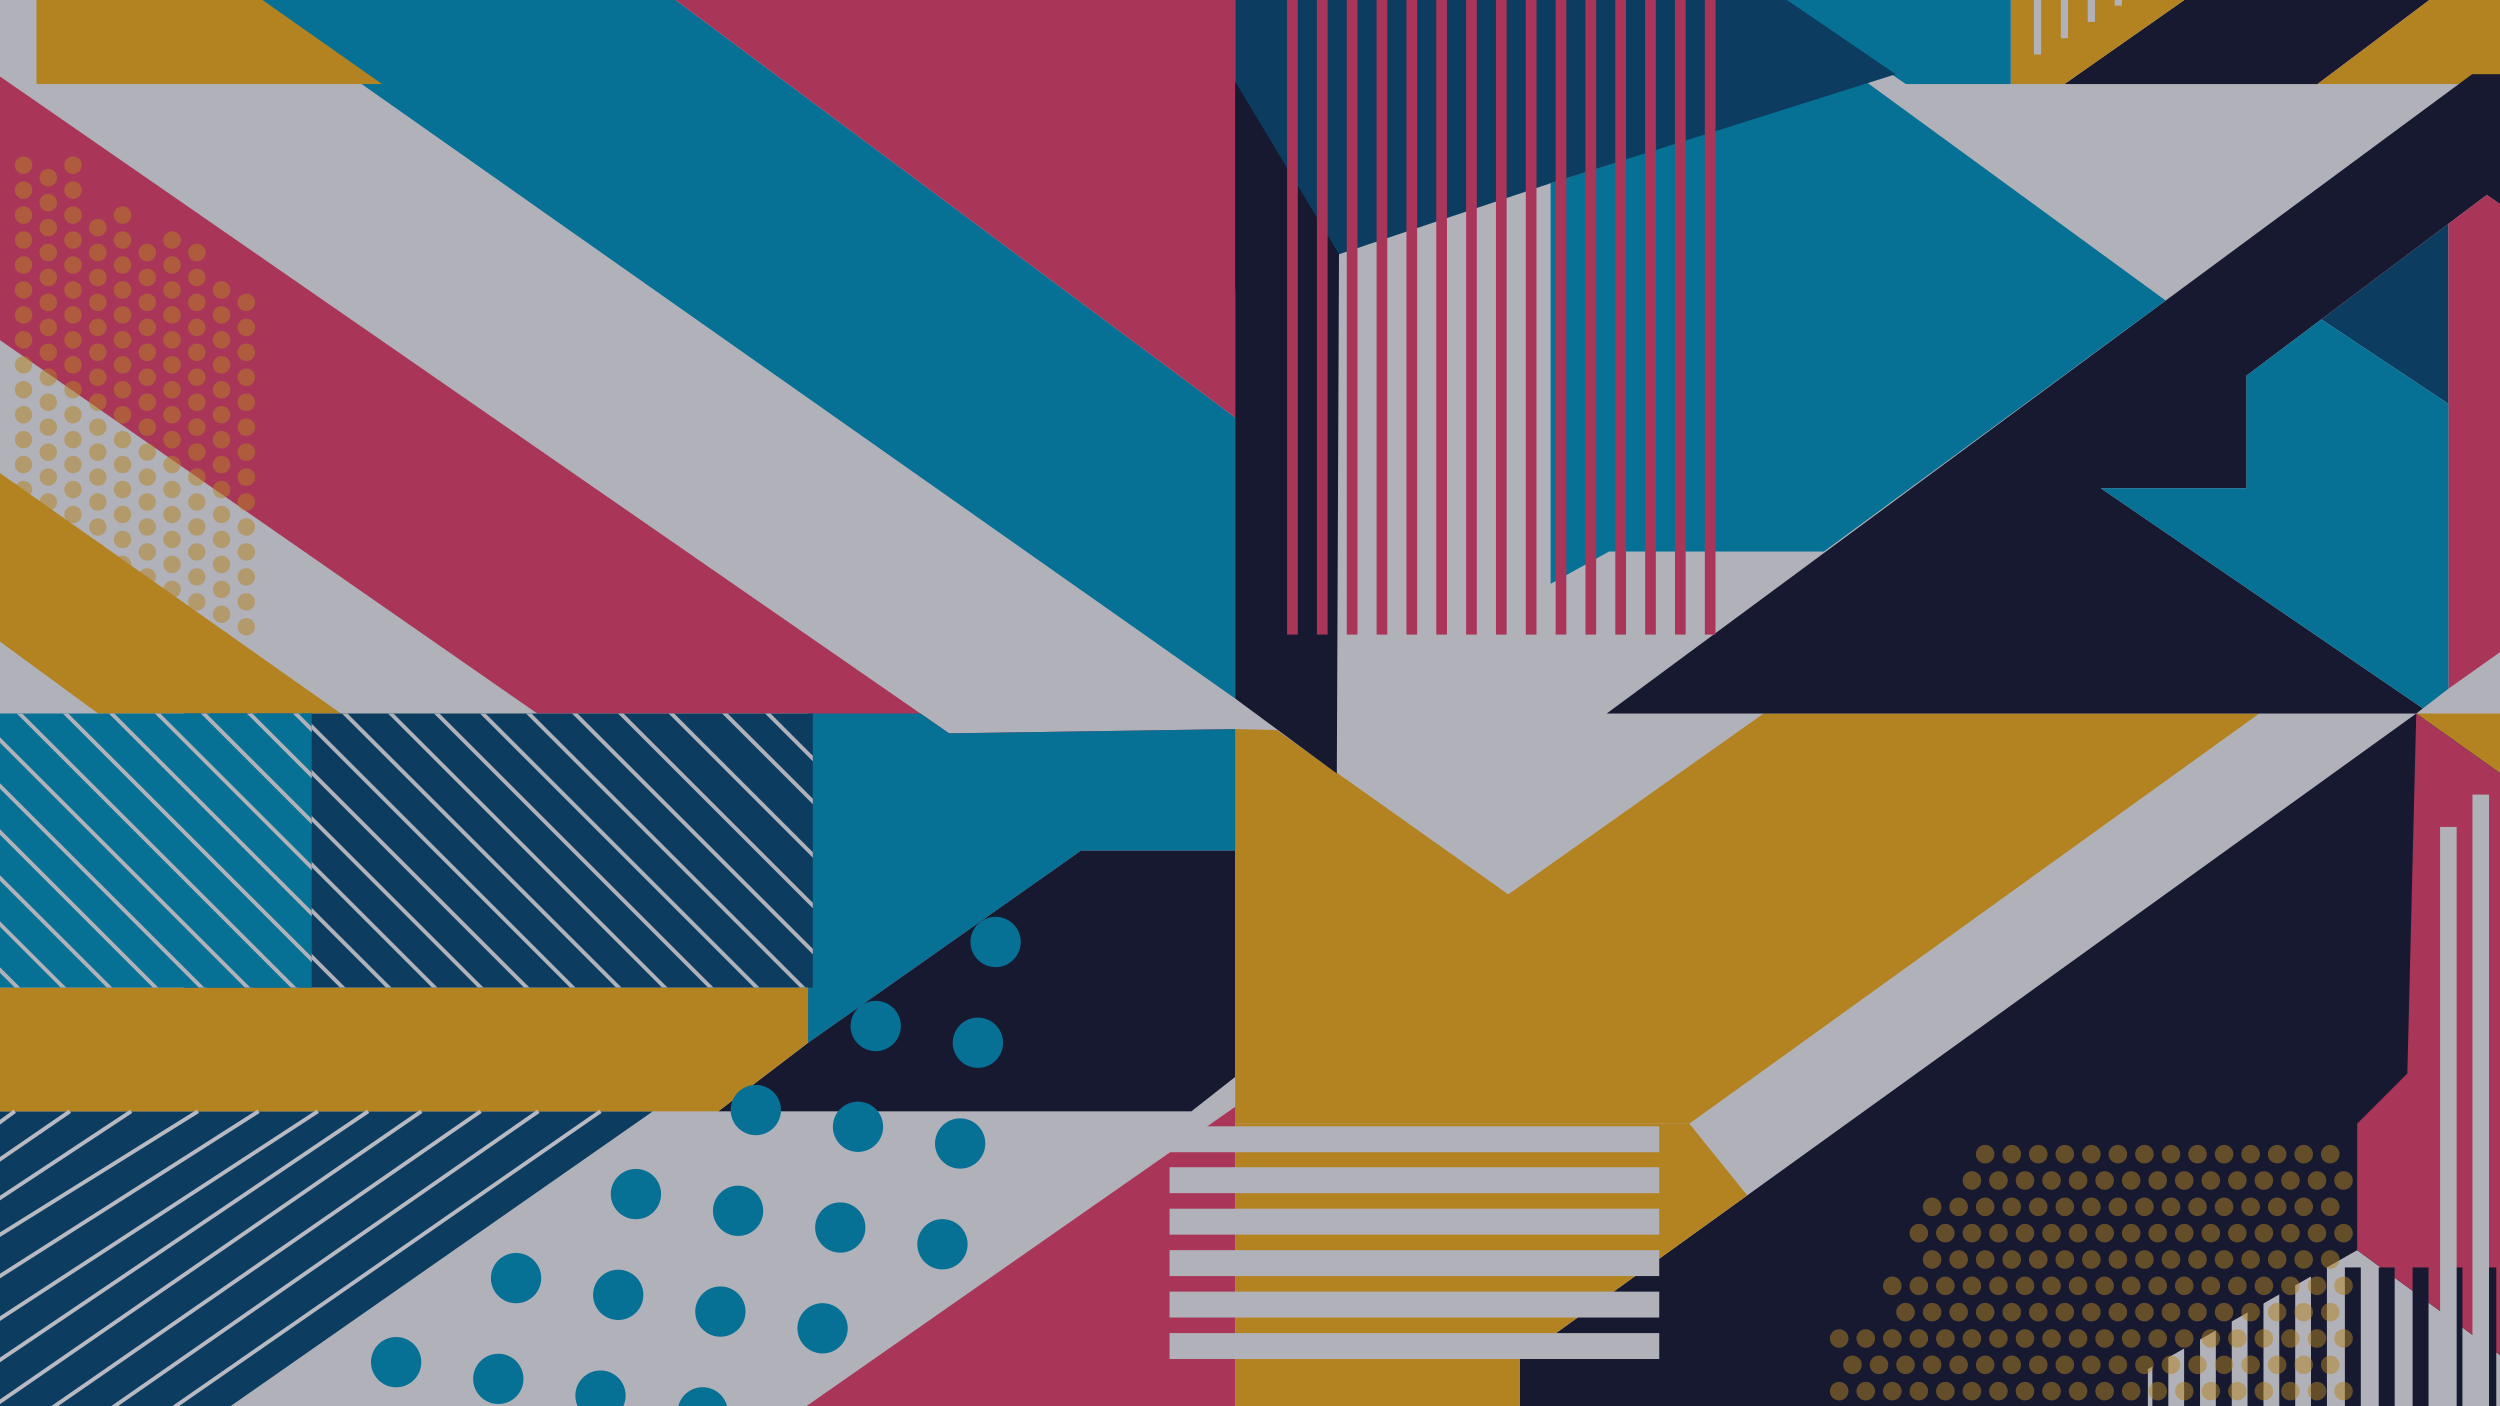 <svg xmlns="http://www.w3.org/2000/svg" xmlns:xlink="http://www.w3.org/1999/xlink" id="Calque_1" viewBox="0 0 1920 1080"><rect x="0" y="0" width="1920" height="1080" fill="#333333" stroke="none"/><defs><style>.cls-1,.cls-2,.cls-3{fill:none;}.cls-4,.cls-5{fill:#084d76;}.cls-6,.cls-5,.cls-7,.cls-8,.cls-9,.cls-10{isolation:isolate;}.cls-6,.cls-11{fill:#f6b01c;}.cls-12{fill:#f4f4f4;}.cls-2{stroke:#fff;}.cls-2,.cls-3{stroke-miterlimit:10;stroke-width:3.01px;}.cls-13,.cls-9{fill:#0096c0;}.cls-7{opacity:.3;}.cls-7,.cls-8{fill:#171931;}.cls-14{clip-path:url(#clippath-1);}.cls-15,.cls-10{fill:#e8436a;}.cls-3{stroke:#f4f4f4;}.cls-16{opacity:.5;}.cls-17{clip-path:url(#clippath);}</style><clipPath id="clippath"><polygon class="cls-1" points="624.24 547.98 296.76 547.98 141.18 547.98 141.18 758.43 624.24 758.43 624.24 547.98"></polygon></clipPath><clipPath id="clippath-1"><polygon class="cls-1" points="239.38 547.98 75.38 547.98 -2.53 547.98 -2.53 758.43 239.38 758.43 239.38 547.98"></polygon></clipPath></defs><path class="cls-12" d="M1555.44-418.37h396.69v-.37H-2.53v1932.72h1954.65V-418.37h-396.69Z"></path><path class="cls-9" d="M948.63,320.63L483.6-26.25h0l-69.96-52.19h0L-2.53-388.88V-132.61l951.16,669.11v-215.87Z"></path><path class="cls-6" d="M239.38,547.98h22.49L-2.53,361.54v129.38l77.91,57.05h164Z"></path><path class="cls-1" d="M-2.53,490.92v57.05h77.91L-2.53,490.92Z"></path><path class="cls-1" d="M412.57,547.98L-2.53,259.5v102.04l264.39,186.43h150.71Z"></path><path class="cls-6" d="M28.04,64.55h265.33H28.04V-122.09L293.37,64.55"></path><path class="cls-10" d="M620.64,547.98h86.25-86.25v252.82l209.63-147.6h118.36v-93.27l-219.74,3.27L-2.53,57v202.5l415.1,288.47h208.06Z"></path><polygon class="cls-1" points="1544.21 64.55 1544.21 -135.05 1414.36 -135.05 1267.4 -239.73 1142.91 -154.18 1463.68 64.55 1544.21 64.55"></polygon><polygon class="cls-1" points="948.63 862.96 948.63 1080.12 1167.23 1230.92 1167.23 1084.92 1167.23 1043.84 1855.68 547.98 1735.08 547.98 1297.41 862.96 948.63 862.96"></polygon><polygon class="cls-8" points="830.27 653.2 620.64 800.8 551.61 853.48 914.99 853.48 948.63 827.06 948.63 653.2 830.27 653.2"></polygon><polygon class="cls-8" points="1779.81 64.55 1952.12 -64.9 1952.12 -192.46 1585.49 64.55 1779.81 64.55"></polygon><path class="cls-6" d="M1561.64-418.38h390.48v-.37h-407.91V64.55h41.28l366.64-257.02v-225.91h-390.48Z"></path><polygon class="cls-6" points="980.47 560.65 948.63 559.93 948.63 653.2 948.63 827.06 948.63 850.01 948.63 862.96 1297.41 862.96 1735.08 547.98 1354.4 547.98 1158.35 686.88 980.47 560.65"></polygon><polygon class="cls-6" points="1899.39 64.55 1924.46 64.55 1952.12 41.87 1952.12 -64.9 1779.81 64.55 1899.39 64.55"></polygon><polygon class="cls-10" points="483.6 -26.25 948.63 320.63 948.63 -26.25 483.6 -26.25"></polygon><polygon class="cls-1" points="1860.8 544.03 1855.68 547.98 1866.59 547.98 1860.8 544.03"></polygon><polygon class="cls-6" points="1855.68 547.98 1952.12 616.56 1952.12 547.98 1866.59 547.98 1855.68 547.98"></polygon><polygon class="cls-1" points="1880.36 310.12 1782.75 245.28 1725.33 288.45 1725.33 374.98 1613.35 374.98 1860.8 544.03 1880.36 528.96 1880.36 310.12"></polygon><polygon class="cls-5" points="1880.36 171.91 1782.75 245.28 1880.36 310.12 1880.36 171.91"></polygon><polygon class="cls-8" points="1167.23 1043.84 1167.23 1084.92 1649.56 1084.92 1649.56 1051.45 1810.32 960.13 1810.32 862.96 1848.85 824.42 1848.85 553.01 1848.85 824.42 1810.32 862.96 1810.32 960.13 1952.12 1064.34 1952.12 616.56 1855.68 547.98 1167.23 1043.84"></polygon><polygon class="cls-8" points="1924.03 57 1898.55 57 1233.94 547.98 1354.4 547.98 1735.08 547.98 1855.68 547.98 1860.8 544.03 1613.35 374.98 1725.33 374.98 1725.33 288.45 1782.75 245.28 1782.75 245.28 1782.75 245.28 1880.36 171.91 1880.36 171.91 1880.36 171.91 1909.85 149.74 1952.12 178.99 1952.12 57 1924.03 57"></polygon><polygon class="cls-1" points="1649.56 1051.45 1649.56 1084.92 1676.63 1084.92 1299.46 1350.36 1251.16 1319.76 1167.25 1378.81 1221.55 1420.88 1358.55 1513.98 1462 1513.98 1856.31 1243.3 1856.31 1207.53 1786.8 1164.92 1666.13 1252.9 1323.81 1490.37 1666.13 1252.9 1603.82 1207.23 1719.41 1123.62 1786.8 1164.92 1786.8 1164.92 1786.8 1164.92 1856.31 1207.53 1856.31 1207.53 1856.31 1207.53 1952.12 1266.26 1952.12 1064.34 1810.32 960.13 1649.56 1051.45"></polygon><polygon class="cls-1" points="1860.8 544.03 1866.59 547.98 1952.12 547.98 1952.12 478.06 1880.36 528.96 1860.8 544.03"></polygon><polygon class="cls-10" points="1880.36 171.91 1880.36 310.12 1880.36 528.96 1952.12 478.06 1952.12 178.99 1909.85 149.74 1880.36 171.91"></polygon><polygon class="cls-10" points="530.95 1411.59 796.89 1225.36 848.71 1262.52 948.63 1189.52 948.63 1080.12 948.63 862.96 948.63 850.01 -2.53 1513.98 413.49 1513.98 413.49 1411.59 530.95 1411.59"></polygon><polygon class="cls-1" points="948.63 827.06 914.99 853.48 551.61 853.48 501.42 853.48 -2.53 1205.26 -2.53 1513.98 948.63 850.01 948.63 827.06"></polygon><polygon class="cls-5" points="-2.53 853.48 -2.53 1205.26 501.42 853.48 -2.53 853.48"></polygon><polygon class="cls-6" points="551.61 853.48 620.64 800.8 620.64 758.43 239.38 758.43 -2.53 758.43 -2.53 853.48 501.42 853.48 551.61 853.48"></polygon><polygon class="cls-13" points="728.89 563.2 948.63 559.93 948.63 653.2 830.27 653.2 620.64 800.8 620.64 547.98 706.89 547.98 728.89 563.2"></polygon><polygon class="cls-13" points="1142.91 -154.18 1463.68 64.55 1544.21 64.55 1544.21 -135.05 1414.36 -135.05 1267.4 -239.73 1142.91 -154.18"></polygon><polygon class="cls-1" points="1400.64 423.6 1663.25 230.83 1432.81 62.61 1190.88 140.71 1190.88 448.36 1235.65 423.6 1400.64 423.6"></polygon><path class="cls-1" d="M1898.55,57h-442.62l-325.87-222.21-10.78-7.35-170.65-116.37v848.86l31.84.72,177.88,126.23,196.05-138.91h-120.46L1898.55,57ZM1190.88,140.71l241.93-78.1,230.43,168.22-262.61,192.77h-164.99l-44.77,24.76V140.71Z"></path><polygon class="cls-13" points="1663.25 230.83 1432.81 62.61 1190.88 140.71 1190.88 448.36 1235.65 423.6 1400.64 423.6 1663.25 230.83"></polygon><polygon class="cls-13" points="1880.36 528.96 1860.8 544.03 1613.35 374.98 1725.33 374.98 1725.33 288.45 1782.75 245.28 1880.36 310.12 1880.36 528.96"></polygon><polygon class="cls-11" points="1341.85 918.06 1297.41 862.96 948.63 862.96 948.63 1080.12 1167.23 1084.92 1167.23 1043.84 1341.85 918.06"></polygon><rect class="cls-12" x="898.22" y="896.44" width="376.08" height="19.9"></rect><rect class="cls-12" x="898.22" y="865.01" width="376.08" height="19.9"></rect><rect class="cls-12" x="898.22" y="928.29" width="376.08" height="19.9"></rect><rect class="cls-12" x="898.22" y="960.13" width="376.08" height="19.9"></rect><rect class="cls-12" x="898.22" y="991.97" width="376.08" height="19.9"></rect><rect class="cls-12" x="898.22" y="1023.82" width="376.08" height="19.9"></rect><circle class="cls-13" cx="723.8" cy="955.6" r="19.32"></circle><circle class="cls-13" cx="631.73" cy="1020.14" r="19.32"></circle><circle class="cls-13" cx="539.65" cy="1084.68" r="19.32"></circle><circle class="cls-13" cx="737.41" cy="878.21" r="19.32"></circle><circle class="cls-13" cx="645.33" cy="942.75" r="19.32"></circle><circle class="cls-13" cx="553.26" cy="1007.29" r="19.32"></circle><circle class="cls-13" cx="461.18" cy="1071.83" r="19.32"></circle><circle class="cls-13" cx="751.02" cy="800.82" r="19.32"></circle><circle class="cls-13" cx="658.94" cy="865.36" r="19.32"></circle><circle class="cls-13" cx="566.86" cy="929.9" r="19.32"></circle><circle class="cls-13" cx="474.79" cy="994.44" r="19.32"></circle><circle class="cls-13" cx="382.71" cy="1058.98" r="19.32"></circle><circle class="cls-13" cx="764.62" cy="723.43" r="19.32"></circle><circle class="cls-13" cx="672.55" cy="787.97" r="19.32"></circle><circle class="cls-13" cx="580.47" cy="852.51" r="19.32"></circle><circle class="cls-13" cx="488.39" cy="917.05" r="19.32"></circle><circle class="cls-13" cx="396.32" cy="981.59" r="19.32"></circle><circle class="cls-13" cx="304.24" cy="1046.13" r="19.32"></circle><line class="cls-2" x1="461.18" y1="853.48" x2="-2.53" y2="1175.22"></line><line class="cls-2" x1="-2.53" y1="1142.84" x2="413.49" y2="853.48"></line><line class="cls-2" x1="369.11" y1="853.48" x2="-2.53" y2="1110.68"></line><line class="cls-2" x1="-2.53" y1="1078.3" x2="323.56" y2="853.48"></line><line class="cls-2" x1="282.74" y1="853.48" x2="-2.53" y2="1046.13"></line><line class="cls-2" x1="244.1" y1="853.48" x2="-2.53" y2="1014.35"></line><line class="cls-2" x1="-2.53" y1="981.59" x2="198.56" y2="853.48"></line><line class="cls-2" x1="152.03" y1="853.48" x2="-2.53" y2="949.81"></line><line class="cls-2" x1="-2.53" y1="921.74" x2="100.77" y2="853.48"></line><line class="cls-2" x1="53.69" y1="853.48" x2="-2.53" y2="892.1"></line><line class="cls-2" x1="-2.53" y1="863.68" x2="11.35" y2="853.48"></line><rect class="cls-5" x="141.18" y="547.98" width="483.06" height="210.45"></rect><g class="cls-17"><line class="cls-3" x1="-151.52" y1="520.45" x2="120.78" y2="792.75"></line><line class="cls-3" x1="-116.19" y1="520.45" x2="156.12" y2="792.75"></line><line class="cls-3" x1="-80.85" y1="520.45" x2="191.46" y2="792.75"></line><line class="cls-3" x1="-45.51" y1="520.45" x2="226.8" y2="792.75"></line><line class="cls-3" x1="-10.17" y1="520.45" x2="262.13" y2="792.75"></line><line class="cls-3" x1="25.17" y1="520.45" x2="297.47" y2="792.75"></line><line class="cls-3" x1="60.51" y1="520.45" x2="332.81" y2="792.75"></line><line class="cls-3" x1="95.85" y1="520.45" x2="368.15" y2="792.75"></line><line class="cls-3" x1="131.18" y1="520.45" x2="403.49" y2="792.75"></line><line class="cls-3" x1="166.52" y1="520.45" x2="438.83" y2="792.75"></line><line class="cls-3" x1="201.86" y1="520.45" x2="474.17" y2="792.75"></line><line class="cls-3" x1="237.2" y1="520.45" x2="509.5" y2="792.75"></line><line class="cls-3" x1="272.54" y1="520.45" x2="544.84" y2="792.75"></line><line class="cls-3" x1="307.88" y1="520.45" x2="580.18" y2="792.75"></line><line class="cls-3" x1="343.22" y1="520.45" x2="615.52" y2="792.75"></line><line class="cls-3" x1="378.55" y1="520.45" x2="650.86" y2="792.75"></line><line class="cls-3" x1="413.89" y1="520.45" x2="686.2" y2="792.75"></line><line class="cls-3" x1="449.23" y1="520.45" x2="721.54" y2="792.75"></line><line class="cls-3" x1="488.09" y1="520.45" x2="760.39" y2="792.75"></line><line class="cls-3" x1="529.18" y1="520.45" x2="801.48" y2="792.75"></line><line class="cls-3" x1="562.13" y1="520.45" x2="834.43" y2="792.75"></line></g><rect class="cls-9" x="-2.53" y="547.98" width="241.91" height="210.45"></rect><g class="cls-14"><line class="cls-3" x1="-259.9" y1="520.45" x2="12.41" y2="792.75"></line><line class="cls-3" x1="-224.56" y1="520.45" x2="47.75" y2="792.75"></line><line class="cls-3" x1="-189.22" y1="520.45" x2="83.08" y2="792.75"></line><line class="cls-3" x1="-153.88" y1="520.45" x2="118.42" y2="792.75"></line><line class="cls-3" x1="-118.54" y1="520.45" x2="153.76" y2="792.75"></line><line class="cls-3" x1="-83.2" y1="520.45" x2="189.1" y2="792.75"></line><line class="cls-3" x1="-47.87" y1="520.45" x2="224.44" y2="792.75"></line><line class="cls-3" x1="-12.53" y1="520.45" x2="259.78" y2="792.75"></line><line class="cls-3" x1="22.81" y1="520.45" x2="295.12" y2="792.75"></line><line class="cls-3" x1="58.15" y1="520.45" x2="330.45" y2="792.75"></line><line class="cls-3" x1="93.49" y1="520.45" x2="365.79" y2="792.75"></line><line class="cls-3" x1="128.83" y1="520.45" x2="401.13" y2="792.75"></line><line class="cls-3" x1="164.17" y1="520.45" x2="436.47" y2="792.75"></line><line class="cls-3" x1="199.5" y1="520.45" x2="471.81" y2="792.75"></line><line class="cls-3" x1="234.84" y1="520.45" x2="507.15" y2="792.75"></line><line class="cls-3" x1="270.18" y1="520.45" x2="542.49" y2="792.75"></line><line class="cls-3" x1="305.52" y1="520.45" x2="577.82" y2="792.75"></line></g><polygon class="cls-15" points="1855.68 547.98 1952.12 616.56 1952.12 1064.34 1810.32 960.13 1810.32 862.96 1848.85 824.42 1855.68 547.98"></polygon><rect class="cls-8" x="1653.04" y="851.59" width="12.23" height="292.09"></rect><rect class="cls-8" x="1677.4" y="875.95" width="12.23" height="292.09"></rect><rect class="cls-8" x="1701.76" y="900.31" width="12.23" height="292.09"></rect><rect class="cls-8" x="1726.12" y="924.67" width="12.23" height="292.09"></rect><rect class="cls-8" x="1750.48" y="949.03" width="12.23" height="292.09"></rect><rect class="cls-8" x="1774.84" y="973.39" width="12.23" height="292.09"></rect><rect class="cls-8" x="1800.86" y="973.39" width="12.23" height="292.09"></rect><rect class="cls-8" x="1826.87" y="973.39" width="12.23" height="292.09"></rect><rect class="cls-8" x="1852.88" y="973.39" width="12.23" height="292.09"></rect><rect class="cls-8" x="1878.9" y="973.39" width="12.23" height="292.09"></rect><rect class="cls-8" x="1904.91" y="973.39" width="12.23" height="292.09"></rect><g class="cls-16"><circle class="cls-6" cx="1524.62" cy="886.39" r="7.14"></circle><circle class="cls-6" cx="1545.01" cy="886.39" r="7.14"></circle><circle class="cls-6" cx="1565.39" cy="886.39" r="7.14"></circle><circle class="cls-6" cx="1585.78" cy="886.39" r="7.14"></circle><circle class="cls-6" cx="1606.16" cy="886.39" r="7.14"></circle><circle class="cls-6" cx="1626.55" cy="886.39" r="7.14"></circle><circle class="cls-6" cx="1646.93" cy="886.39" r="7.14"></circle><circle class="cls-6" cx="1667.32" cy="886.39" r="7.14"></circle><circle class="cls-6" cx="1687.7" cy="886.39" r="7.14"></circle><circle class="cls-6" cx="1708.09" cy="886.39" r="7.14"></circle><circle class="cls-6" cx="1728.48" cy="886.39" r="7.14"></circle><circle class="cls-6" cx="1748.86" cy="886.39" r="7.14"></circle><circle class="cls-6" cx="1769.25" cy="886.39" r="7.14"></circle><circle class="cls-6" cx="1789.63" cy="886.39" r="7.14"></circle><circle class="cls-6" cx="1514.43" cy="906.61" r="7.14"></circle><circle class="cls-6" cx="1534.81" cy="906.61" r="7.14"></circle><circle class="cls-6" cx="1555.2" cy="906.61" r="7.14"></circle><circle class="cls-6" cx="1575.58" cy="906.61" r="7.14"></circle><circle class="cls-6" cx="1595.97" cy="906.61" r="7.14"></circle><circle class="cls-6" cx="1616.36" cy="906.61" r="7.14"></circle><circle class="cls-6" cx="1636.74" cy="906.61" r="7.14"></circle><circle class="cls-6" cx="1657.13" cy="906.61" r="7.14"></circle><circle class="cls-6" cx="1677.51" cy="906.61" r="7.14"></circle><circle class="cls-6" cx="1697.9" cy="906.61" r="7.14"></circle><circle class="cls-6" cx="1718.28" cy="906.61" r="7.14"></circle><circle class="cls-6" cx="1738.67" cy="906.61" r="7.14"></circle><circle class="cls-6" cx="1759.05" cy="906.61" r="7.14"></circle><circle class="cls-6" cx="1779.44" cy="906.61" r="7.14"></circle><circle class="cls-6" cx="1799.83" cy="906.61" r="7.14"></circle><circle class="cls-6" cx="1483.85" cy="926.84" r="7.14"></circle><circle class="cls-6" cx="1504.24" cy="926.84" r="7.14"></circle><circle class="cls-6" cx="1524.62" cy="926.84" r="7.14"></circle><circle class="cls-6" cx="1545.01" cy="926.84" r="7.14"></circle><circle class="cls-6" cx="1565.39" cy="926.84" r="7.14"></circle><circle class="cls-6" cx="1585.78" cy="926.84" r="7.14"></circle><circle class="cls-6" cx="1606.16" cy="926.84" r="7.14"></circle><circle class="cls-6" cx="1626.55" cy="926.84" r="7.14"></circle><circle class="cls-6" cx="1646.93" cy="926.84" r="7.14"></circle><circle class="cls-6" cx="1667.32" cy="926.84" r="7.14"></circle><circle class="cls-6" cx="1687.7" cy="926.84" r="7.14"></circle><circle class="cls-6" cx="1708.09" cy="926.84" r="7.14"></circle><circle class="cls-6" cx="1728.48" cy="926.84" r="7.14"></circle><circle class="cls-6" cx="1748.86" cy="926.84" r="7.14"></circle><circle class="cls-6" cx="1769.25" cy="926.84" r="7.14"></circle><circle class="cls-6" cx="1789.63" cy="926.84" r="7.14"></circle><circle class="cls-6" cx="1473.66" cy="947.06" r="7.14"></circle><circle class="cls-6" cx="1494.04" cy="947.06" r="7.14"></circle><circle class="cls-6" cx="1514.43" cy="947.06" r="7.14"></circle><circle class="cls-6" cx="1534.81" cy="947.06" r="7.14"></circle><circle class="cls-6" cx="1555.2" cy="947.06" r="7.14"></circle><circle class="cls-6" cx="1575.58" cy="947.06" r="7.14"></circle><circle class="cls-6" cx="1595.97" cy="947.06" r="7.14"></circle><circle class="cls-6" cx="1616.36" cy="947.06" r="7.14"></circle><circle class="cls-6" cx="1636.74" cy="947.06" r="7.14"></circle><circle class="cls-6" cx="1657.13" cy="947.06" r="7.14"></circle><circle class="cls-6" cx="1677.51" cy="947.06" r="7.14"></circle><circle class="cls-6" cx="1697.9" cy="947.06" r="7.14"></circle><circle class="cls-6" cx="1718.28" cy="947.06" r="7.14"></circle><circle class="cls-6" cx="1738.67" cy="947.06" r="7.14"></circle><circle class="cls-6" cx="1759.05" cy="947.06" r="7.14"></circle><circle class="cls-6" cx="1779.44" cy="947.06" r="7.14"></circle><circle class="cls-6" cx="1799.83" cy="947.06" r="7.14"></circle><circle class="cls-6" cx="1483.85" cy="967.28" r="7.14"></circle><circle class="cls-6" cx="1504.24" cy="967.28" r="7.14"></circle><circle class="cls-6" cx="1524.62" cy="967.28" r="7.14"></circle><circle class="cls-6" cx="1545.01" cy="967.28" r="7.14"></circle><circle class="cls-6" cx="1565.39" cy="967.28" r="7.14"></circle><circle class="cls-6" cx="1585.78" cy="967.28" r="7.14"></circle><circle class="cls-6" cx="1606.16" cy="967.28" r="7.14"></circle><circle class="cls-6" cx="1626.55" cy="967.28" r="7.14"></circle><circle class="cls-6" cx="1646.93" cy="967.28" r="7.14"></circle><circle class="cls-6" cx="1667.32" cy="967.28" r="7.14"></circle><circle class="cls-6" cx="1687.7" cy="967.28" r="7.14"></circle><circle class="cls-6" cx="1708.09" cy="967.28" r="7.14"></circle><circle class="cls-6" cx="1728.48" cy="967.28" r="7.14"></circle><circle class="cls-6" cx="1748.86" cy="967.28" r="7.14"></circle><circle class="cls-6" cx="1769.25" cy="967.28" r="7.14"></circle><circle class="cls-6" cx="1789.63" cy="967.28" r="7.14"></circle><circle class="cls-6" cx="1453.27" cy="987.51" r="7.14"></circle><circle class="cls-6" cx="1473.66" cy="987.51" r="7.14"></circle><circle class="cls-6" cx="1494.04" cy="987.51" r="7.14"></circle><circle class="cls-6" cx="1514.43" cy="987.51" r="7.14"></circle><circle class="cls-6" cx="1534.81" cy="987.51" r="7.14"></circle><circle class="cls-6" cx="1555.2" cy="987.51" r="7.14"></circle><circle class="cls-6" cx="1575.58" cy="987.51" r="7.14"></circle><circle class="cls-6" cx="1595.97" cy="987.51" r="7.14"></circle><circle class="cls-6" cx="1616.36" cy="987.51" r="7.14"></circle><circle class="cls-6" cx="1636.74" cy="987.51" r="7.14"></circle><circle class="cls-6" cx="1657.13" cy="987.51" r="7.14"></circle><circle class="cls-6" cx="1677.51" cy="987.51" r="7.14"></circle><circle class="cls-6" cx="1697.9" cy="987.51" r="7.14"></circle><circle class="cls-6" cx="1718.28" cy="987.51" r="7.14"></circle><circle class="cls-6" cx="1738.67" cy="987.51" r="7.14"></circle><circle class="cls-6" cx="1759.05" cy="987.51" r="7.14"></circle><circle class="cls-6" cx="1779.44" cy="987.51" r="7.14"></circle><circle class="cls-6" cx="1799.83" cy="987.51" r="7.14"></circle><circle class="cls-6" cx="1463.46" cy="1007.73" r="7.14"></circle><circle class="cls-6" cx="1483.85" cy="1007.73" r="7.14"></circle><circle class="cls-6" cx="1504.24" cy="1007.73" r="7.14"></circle><circle class="cls-6" cx="1524.62" cy="1007.73" r="7.14"></circle><circle class="cls-6" cx="1545.01" cy="1007.73" r="7.14"></circle><circle class="cls-6" cx="1565.39" cy="1007.73" r="7.14"></circle><circle class="cls-6" cx="1585.78" cy="1007.73" r="7.14"></circle><circle class="cls-6" cx="1606.16" cy="1007.73" r="7.14"></circle><circle class="cls-6" cx="1626.55" cy="1007.73" r="7.14"></circle><circle class="cls-6" cx="1646.93" cy="1007.73" r="7.14"></circle><circle class="cls-6" cx="1667.32" cy="1007.73" r="7.14"></circle><circle class="cls-6" cx="1687.7" cy="1007.73" r="7.14"></circle><circle class="cls-6" cx="1708.09" cy="1007.73" r="7.14"></circle><circle class="cls-6" cx="1728.48" cy="1007.73" r="7.14"></circle><circle class="cls-6" cx="1748.86" cy="1007.73" r="7.14"></circle><circle class="cls-6" cx="1769.25" cy="1007.73" r="7.14"></circle><circle class="cls-6" cx="1789.63" cy="1007.73" r="7.14"></circle><circle class="cls-6" cx="1412.5" cy="1027.95" r="7.14"></circle><circle class="cls-6" cx="1432.89" cy="1027.95" r="7.14"></circle><circle class="cls-6" cx="1453.27" cy="1027.95" r="7.14"></circle><circle class="cls-6" cx="1473.66" cy="1027.95" r="7.14"></circle><circle class="cls-6" cx="1494.04" cy="1027.95" r="7.14"></circle><circle class="cls-6" cx="1514.43" cy="1027.95" r="7.14"></circle><circle class="cls-6" cx="1534.81" cy="1027.95" r="7.14"></circle><circle class="cls-6" cx="1555.2" cy="1027.95" r="7.14"></circle><circle class="cls-6" cx="1575.58" cy="1027.95" r="7.14"></circle><circle class="cls-6" cx="1595.97" cy="1027.95" r="7.14"></circle><circle class="cls-6" cx="1616.36" cy="1027.95" r="7.14"></circle><circle class="cls-6" cx="1636.74" cy="1027.95" r="7.14"></circle><circle class="cls-6" cx="1657.13" cy="1027.95" r="7.14"></circle><circle class="cls-6" cx="1677.51" cy="1027.95" r="7.14"></circle><circle class="cls-6" cx="1697.9" cy="1027.95" r="7.14"></circle><circle class="cls-6" cx="1718.28" cy="1027.95" r="7.14"></circle><circle class="cls-6" cx="1738.67" cy="1027.95" r="7.14"></circle><circle class="cls-6" cx="1759.05" cy="1027.95" r="7.14"></circle><circle class="cls-6" cx="1779.44" cy="1027.95" r="7.14"></circle><circle class="cls-6" cx="1799.83" cy="1027.95" r="7.14"></circle><circle class="cls-6" cx="1422.69" cy="1048.18" r="7.14"></circle><circle class="cls-6" cx="1443.08" cy="1048.18" r="7.14"></circle><circle class="cls-6" cx="1463.46" cy="1048.18" r="7.14"></circle><circle class="cls-6" cx="1483.85" cy="1048.18" r="7.14"></circle><circle class="cls-6" cx="1504.24" cy="1048.18" r="7.14"></circle><circle class="cls-6" cx="1524.62" cy="1048.18" r="7.14"></circle><circle class="cls-6" cx="1545.01" cy="1048.18" r="7.14"></circle><circle class="cls-6" cx="1565.39" cy="1048.18" r="7.14"></circle><circle class="cls-6" cx="1585.78" cy="1048.18" r="7.14"></circle><circle class="cls-6" cx="1606.16" cy="1048.18" r="7.14"></circle><circle class="cls-6" cx="1626.55" cy="1048.18" r="7.14"></circle><circle class="cls-6" cx="1646.93" cy="1048.18" r="7.14"></circle><circle class="cls-6" cx="1667.32" cy="1048.18" r="7.14"></circle><circle class="cls-6" cx="1687.7" cy="1048.18" r="7.14"></circle><circle class="cls-6" cx="1708.09" cy="1048.18" r="7.14"></circle><circle class="cls-6" cx="1728.48" cy="1048.18" r="7.14"></circle><circle class="cls-6" cx="1748.86" cy="1048.18" r="7.14"></circle><circle class="cls-6" cx="1769.25" cy="1048.18" r="7.14"></circle><circle class="cls-6" cx="1789.63" cy="1048.18" r="7.14"></circle><circle class="cls-6" cx="1412.5" cy="1068.4" r="7.14"></circle><circle class="cls-6" cx="1432.89" cy="1068.4" r="7.14"></circle><circle class="cls-6" cx="1453.27" cy="1068.4" r="7.14"></circle><circle class="cls-6" cx="1473.66" cy="1068.4" r="7.14"></circle><circle class="cls-6" cx="1494.04" cy="1068.4" r="7.14"></circle><circle class="cls-6" cx="1514.43" cy="1068.4" r="7.14"></circle><circle class="cls-6" cx="1534.81" cy="1068.4" r="7.14"></circle><circle class="cls-6" cx="1555.2" cy="1068.4" r="7.14"></circle><circle class="cls-6" cx="1575.58" cy="1068.4" r="7.14"></circle><circle class="cls-6" cx="1595.97" cy="1068.4" r="7.14"></circle><circle class="cls-6" cx="1616.36" cy="1068.4" r="7.14"></circle><circle class="cls-6" cx="1636.74" cy="1068.4" r="7.14"></circle><circle class="cls-6" cx="1657.13" cy="1068.4" r="7.14"></circle><circle class="cls-6" cx="1677.51" cy="1068.4" r="7.14"></circle><circle class="cls-6" cx="1697.9" cy="1068.4" r="7.14"></circle><circle class="cls-6" cx="1718.28" cy="1068.4" r="7.14"></circle><circle class="cls-6" cx="1738.67" cy="1068.4" r="7.14"></circle><circle class="cls-6" cx="1759.05" cy="1068.4" r="7.14"></circle><circle class="cls-6" cx="1779.44" cy="1068.4" r="7.14"></circle><circle class="cls-6" cx="1799.83" cy="1068.4" r="7.14"></circle></g><polygon class="cls-4" points="1455.92 57 1190.88 140.71 948.63 222.04 948.63 -26.25 1333.89 -26.25 1455.92 57"></polygon><polygon class="cls-8" points="1026.68 594.07 948.63 536.5 948.63 62.61 1028.35 195.27 1026.68 594.07"></polygon><rect class="cls-12" x="1874" y="635.09" width="12.71" height="485.32"></rect><rect class="cls-12" x="1898.86" y="610.24" width="12.71" height="485.32"></rect><path class="cls-12" d="M1562.04-418.38V41.87h5.54v-460.24h-5.54Z"></path><path class="cls-12" d="M1582.72-418.38V29.34h5.54v-447.72h-5.54Z"></path><path class="cls-12" d="M1603.39-418.38V16.81h5.54v-435.19h-5.54Z"></path><path class="cls-12" d="M1624.06-418.38V4.29h5.54v-422.66h-5.54Z"></path><rect class="cls-10" x="988.49" y="-93.3" width="8.21" height="580.66"></rect><rect class="cls-10" x="1011.4" y="-93.3" width="8.21" height="580.66"></rect><rect class="cls-10" x="1034.32" y="-93.3" width="8.21" height="580.66"></rect><rect class="cls-10" x="1057.23" y="-93.3" width="8.21" height="580.66"></rect><rect class="cls-10" x="1080.15" y="-93.3" width="8.21" height="580.66"></rect><rect class="cls-10" x="1103.06" y="-93.3" width="8.21" height="580.66"></rect><rect class="cls-10" x="1125.98" y="-93.3" width="8.21" height="580.66"></rect><rect class="cls-10" x="1148.89" y="-93.3" width="8.21" height="580.66"></rect><rect class="cls-10" x="1171.81" y="-93.3" width="8.21" height="580.66"></rect><rect class="cls-10" x="1194.72" y="-93.3" width="8.21" height="580.66"></rect><rect class="cls-10" x="1217.64" y="-93.3" width="8.21" height="580.66"></rect><rect class="cls-10" x="1240.55" y="-93.3" width="8.21" height="580.66"></rect><rect class="cls-10" x="1263.47" y="-93.3" width="8.21" height="580.66"></rect><rect class="cls-10" x="1286.38" y="-93.3" width="8.21" height="580.66"></rect><rect class="cls-10" x="1309.3" y="-93.3" width="8.21" height="580.66"></rect><g class="cls-16"><circle class="cls-6" cx="189.16" cy="232.27" r="6.72"></circle><circle class="cls-6" cx="189.16" cy="251.43" r="6.72"></circle><circle class="cls-6" cx="189.16" cy="270.59" r="6.72"></circle><circle class="cls-6" cx="189.16" cy="289.75" r="6.72"></circle><circle class="cls-6" cx="189.16" cy="308.92" r="6.72"></circle><circle class="cls-6" cx="189.16" cy="328.08" r="6.72"></circle><circle class="cls-6" cx="189.16" cy="347.24" r="6.72"></circle><circle class="cls-6" cx="189.16" cy="366.41" r="6.72"></circle><circle class="cls-6" cx="189.16" cy="385.57" r="6.72"></circle><circle class="cls-6" cx="189.16" cy="404.73" r="6.72"></circle><circle class="cls-6" cx="189.16" cy="423.89" r="6.72"></circle><circle class="cls-6" cx="189.16" cy="443.06" r="6.72"></circle><circle class="cls-6" cx="189.16" cy="462.22" r="6.72"></circle><circle class="cls-6" cx="189.16" cy="481.38" r="6.72"></circle><circle class="cls-6" cx="170.15" cy="222.68" r="6.72"></circle><circle class="cls-6" cx="170.15" cy="241.85" r="6.72"></circle><circle class="cls-6" cx="170.15" cy="261.01" r="6.72"></circle><circle class="cls-6" cx="170.15" cy="280.17" r="6.72"></circle><circle class="cls-6" cx="170.15" cy="299.34" r="6.72"></circle><circle class="cls-6" cx="170.15" cy="318.5" r="6.72"></circle><circle class="cls-6" cx="170.15" cy="337.66" r="6.72"></circle><circle class="cls-6" cx="170.15" cy="356.82" r="6.72"></circle><circle class="cls-6" cx="170.15" cy="375.99" r="6.72"></circle><circle class="cls-6" cx="170.15" cy="395.15" r="6.72"></circle><circle class="cls-6" cx="170.15" cy="414.31" r="6.72"></circle><circle class="cls-6" cx="170.15" cy="433.48" r="6.72"></circle><circle class="cls-6" cx="170.15" cy="452.64" r="6.72"></circle><circle class="cls-6" cx="170.15" cy="471.8" r="6.72"></circle><circle class="cls-6" cx="170.15" cy="490.96" r="6.72"></circle><circle class="cls-6" cx="151.14" cy="193.94" r="6.72"></circle><circle class="cls-6" cx="151.14" cy="213.1" r="6.72"></circle><circle class="cls-6" cx="151.14" cy="232.27" r="6.72"></circle><circle class="cls-6" cx="151.14" cy="251.43" r="6.72"></circle><circle class="cls-6" cx="151.14" cy="270.59" r="6.72"></circle><circle class="cls-6" cx="151.14" cy="289.75" r="6.72"></circle><circle class="cls-6" cx="151.14" cy="308.92" r="6.72"></circle><circle class="cls-6" cx="151.14" cy="328.08" r="6.72"></circle><circle class="cls-6" cx="151.14" cy="347.24" r="6.72"></circle><circle class="cls-6" cx="151.14" cy="366.41" r="6.72"></circle><circle class="cls-6" cx="151.14" cy="385.57" r="6.72"></circle><circle class="cls-6" cx="151.14" cy="404.73" r="6.72"></circle><circle class="cls-6" cx="151.14" cy="423.89" r="6.72"></circle><circle class="cls-6" cx="151.14" cy="443.06" r="6.72"></circle><circle class="cls-6" cx="151.14" cy="462.22" r="6.72"></circle><circle class="cls-6" cx="151.14" cy="481.38" r="6.72"></circle><circle class="cls-6" cx="132.13" cy="184.36" r="6.72"></circle><circle class="cls-6" cx="132.13" cy="203.52" r="6.72"></circle><circle class="cls-6" cx="132.13" cy="222.68" r="6.72"></circle><circle class="cls-6" cx="132.13" cy="241.85" r="6.72"></circle><circle class="cls-6" cx="132.13" cy="261.01" r="6.72"></circle><circle class="cls-6" cx="132.13" cy="280.17" r="6.72"></circle><circle class="cls-6" cx="132.13" cy="299.34" r="6.72"></circle><circle class="cls-6" cx="132.13" cy="318.5" r="6.72"></circle><circle class="cls-6" cx="132.13" cy="337.66" r="6.72"></circle><circle class="cls-6" cx="132.13" cy="356.82" r="6.72"></circle><circle class="cls-6" cx="132.13" cy="375.99" r="6.72"></circle><circle class="cls-6" cx="132.13" cy="395.15" r="6.72"></circle><circle class="cls-6" cx="132.13" cy="414.31" r="6.72"></circle><circle class="cls-6" cx="132.13" cy="433.48" r="6.72"></circle><circle class="cls-6" cx="132.13" cy="452.64" r="6.72"></circle><circle class="cls-6" cx="132.13" cy="471.8" r="6.72"></circle><circle class="cls-6" cx="132.13" cy="490.96" r="6.72"></circle><circle class="cls-6" cx="113.12" cy="193.94" r="6.72"></circle><circle class="cls-6" cx="113.12" cy="213.1" r="6.72"></circle><circle class="cls-6" cx="113.12" cy="232.27" r="6.72"></circle><circle class="cls-6" cx="113.12" cy="251.43" r="6.72"></circle><circle class="cls-6" cx="113.12" cy="270.59" r="6.72"></circle><circle class="cls-6" cx="113.12" cy="289.75" r="6.72"></circle><circle class="cls-6" cx="113.12" cy="308.92" r="6.72"></circle><circle class="cls-6" cx="113.12" cy="328.08" r="6.72"></circle><circle class="cls-6" cx="113.12" cy="347.24" r="6.72"></circle><circle class="cls-6" cx="113.12" cy="366.41" r="6.72"></circle><circle class="cls-6" cx="113.12" cy="385.57" r="6.72"></circle><circle class="cls-6" cx="113.12" cy="404.73" r="6.72"></circle><circle class="cls-6" cx="113.12" cy="423.89" r="6.72"></circle><circle class="cls-6" cx="113.12" cy="443.06" r="6.72"></circle><circle class="cls-6" cx="113.12" cy="462.22" r="6.72"></circle><circle class="cls-6" cx="113.12" cy="481.38" r="6.72"></circle><circle class="cls-6" cx="94.11" cy="165.2" r="6.72"></circle><circle class="cls-6" cx="94.11" cy="184.36" r="6.72"></circle><circle class="cls-6" cx="94.11" cy="203.52" r="6.72"></circle><circle class="cls-6" cx="94.11" cy="222.68" r="6.72"></circle><circle class="cls-6" cx="94.11" cy="241.85" r="6.72"></circle><circle class="cls-6" cx="94.11" cy="261.01" r="6.72"></circle><circle class="cls-6" cx="94.11" cy="280.17" r="6.72"></circle><circle class="cls-6" cx="94.11" cy="299.34" r="6.72"></circle><circle class="cls-6" cx="94.11" cy="318.5" r="6.72"></circle><circle class="cls-6" cx="94.11" cy="337.66" r="6.72"></circle><circle class="cls-6" cx="94.11" cy="356.82" r="6.72"></circle><circle class="cls-6" cx="94.11" cy="375.99" r="6.72"></circle><circle class="cls-6" cx="94.11" cy="395.15" r="6.72"></circle><circle class="cls-6" cx="94.11" cy="414.31" r="6.72"></circle><circle class="cls-6" cx="94.11" cy="433.48" r="6.72"></circle><circle class="cls-6" cx="94.11" cy="452.64" r="6.72"></circle><circle class="cls-6" cx="94.11" cy="471.8" r="6.72"></circle><circle class="cls-6" cx="94.11" cy="490.96" r="6.72"></circle><circle class="cls-6" cx="75.1" cy="174.78" r="6.72"></circle><circle class="cls-6" cx="75.1" cy="193.94" r="6.72"></circle><circle class="cls-6" cx="75.1" cy="213.1" r="6.72"></circle><circle class="cls-6" cx="75.1" cy="232.27" r="6.72"></circle><circle class="cls-6" cx="75.1" cy="251.43" r="6.72"></circle><circle class="cls-6" cx="75.1" cy="270.59" r="6.72"></circle><circle class="cls-6" cx="75.1" cy="289.75" r="6.72"></circle><circle class="cls-6" cx="75.1" cy="308.92" r="6.72"></circle><circle class="cls-6" cx="75.1" cy="328.08" r="6.72"></circle><circle class="cls-6" cx="75.1" cy="347.24" r="6.72"></circle><circle class="cls-6" cx="75.1" cy="366.41" r="6.72"></circle><circle class="cls-6" cx="75.1" cy="385.57" r="6.72"></circle><circle class="cls-6" cx="75.1" cy="404.73" r="6.72"></circle><circle class="cls-6" cx="75.1" cy="423.89" r="6.72"></circle><circle class="cls-6" cx="75.1" cy="443.06" r="6.72"></circle><circle class="cls-6" cx="75.1" cy="462.22" r="6.72"></circle><circle class="cls-6" cx="75.1" cy="481.38" r="6.72"></circle><circle class="cls-6" cx="56.09" cy="126.87" r="6.72"></circle><circle class="cls-6" cx="56.09" cy="146.03" r="6.72"></circle><circle class="cls-6" cx="56.09" cy="165.2" r="6.72"></circle><circle class="cls-6" cx="56.09" cy="184.36" r="6.72"></circle><circle class="cls-6" cx="56.09" cy="203.52" r="6.72"></circle><circle class="cls-6" cx="56.09" cy="222.68" r="6.72"></circle><circle class="cls-6" cx="56.09" cy="241.85" r="6.72"></circle><circle class="cls-6" cx="56.09" cy="261.01" r="6.72"></circle><circle class="cls-6" cx="56.09" cy="280.17" r="6.72"></circle><circle class="cls-6" cx="56.09" cy="299.34" r="6.72"></circle><circle class="cls-6" cx="56.09" cy="318.5" r="6.72"></circle><circle class="cls-6" cx="56.09" cy="337.66" r="6.72"></circle><circle class="cls-6" cx="56.09" cy="356.82" r="6.72"></circle><circle class="cls-6" cx="56.09" cy="375.99" r="6.72"></circle><circle class="cls-6" cx="56.09" cy="395.15" r="6.72"></circle><circle class="cls-6" cx="56.09" cy="414.31" r="6.72"></circle><circle class="cls-6" cx="56.09" cy="433.48" r="6.72"></circle><circle class="cls-6" cx="56.09" cy="452.64" r="6.72"></circle><circle class="cls-6" cx="56.09" cy="471.8" r="6.72"></circle><circle class="cls-6" cx="56.09" cy="490.96" r="6.72"></circle><circle class="cls-6" cx="37.08" cy="136.45" r="6.72"></circle><circle class="cls-6" cx="37.08" cy="155.61" r="6.72"></circle><circle class="cls-6" cx="37.08" cy="174.78" r="6.72"></circle><circle class="cls-6" cx="37.08" cy="193.94" r="6.72"></circle><circle class="cls-6" cx="37.08" cy="213.1" r="6.72"></circle><circle class="cls-6" cx="37.08" cy="232.27" r="6.72"></circle><circle class="cls-6" cx="37.08" cy="251.43" r="6.72"></circle><circle class="cls-6" cx="37.08" cy="270.59" r="6.72"></circle><circle class="cls-6" cx="37.08" cy="289.75" r="6.72"></circle><circle class="cls-6" cx="37.08" cy="308.92" r="6.72"></circle><circle class="cls-6" cx="37.08" cy="328.08" r="6.72"></circle><circle class="cls-6" cx="37.08" cy="347.24" r="6.72"></circle><circle class="cls-6" cx="37.08" cy="366.41" r="6.72"></circle><circle class="cls-6" cx="37.08" cy="385.57" r="6.72"></circle><circle class="cls-6" cx="37.08" cy="404.73" r="6.72"></circle><circle class="cls-6" cx="37.08" cy="423.89" r="6.72"></circle><circle class="cls-6" cx="37.08" cy="443.06" r="6.72"></circle><circle class="cls-6" cx="37.08" cy="462.22" r="6.72"></circle><circle class="cls-6" cx="37.08" cy="481.38" r="6.72"></circle><circle class="cls-6" cx="18.07" cy="126.87" r="6.72"></circle><circle class="cls-6" cx="18.07" cy="146.03" r="6.72"></circle><circle class="cls-6" cx="18.07" cy="165.2" r="6.72"></circle><circle class="cls-6" cx="18.07" cy="184.36" r="6.72"></circle><circle class="cls-6" cx="18.07" cy="203.52" r="6.72"></circle><circle class="cls-6" cx="18.07" cy="222.68" r="6.72"></circle><circle class="cls-6" cx="18.07" cy="241.85" r="6.72"></circle><circle class="cls-6" cx="18.07" cy="261.01" r="6.72"></circle><circle class="cls-6" cx="18.07" cy="280.17" r="6.72"></circle><circle class="cls-6" cx="18.07" cy="299.34" r="6.72"></circle><circle class="cls-6" cx="18.07" cy="318.5" r="6.72"></circle><circle class="cls-6" cx="18.07" cy="337.66" r="6.72"></circle><circle class="cls-6" cx="18.07" cy="356.82" r="6.72"></circle><circle class="cls-6" cx="18.07" cy="375.99" r="6.72"></circle><circle class="cls-6" cx="18.07" cy="395.15" r="6.72"></circle><circle class="cls-6" cx="18.07" cy="414.31" r="6.72"></circle><circle class="cls-6" cx="18.07" cy="433.48" r="6.72"></circle><circle class="cls-6" cx="18.07" cy="452.64" r="6.72"></circle><circle class="cls-6" cx="18.07" cy="471.8" r="6.72"></circle><circle class="cls-6" cx="18.07" cy="490.96" r="6.72"></circle></g><rect class="cls-7" x="-130.24" y="-441.05" width="2114.04" height="1810.2"></rect></svg>